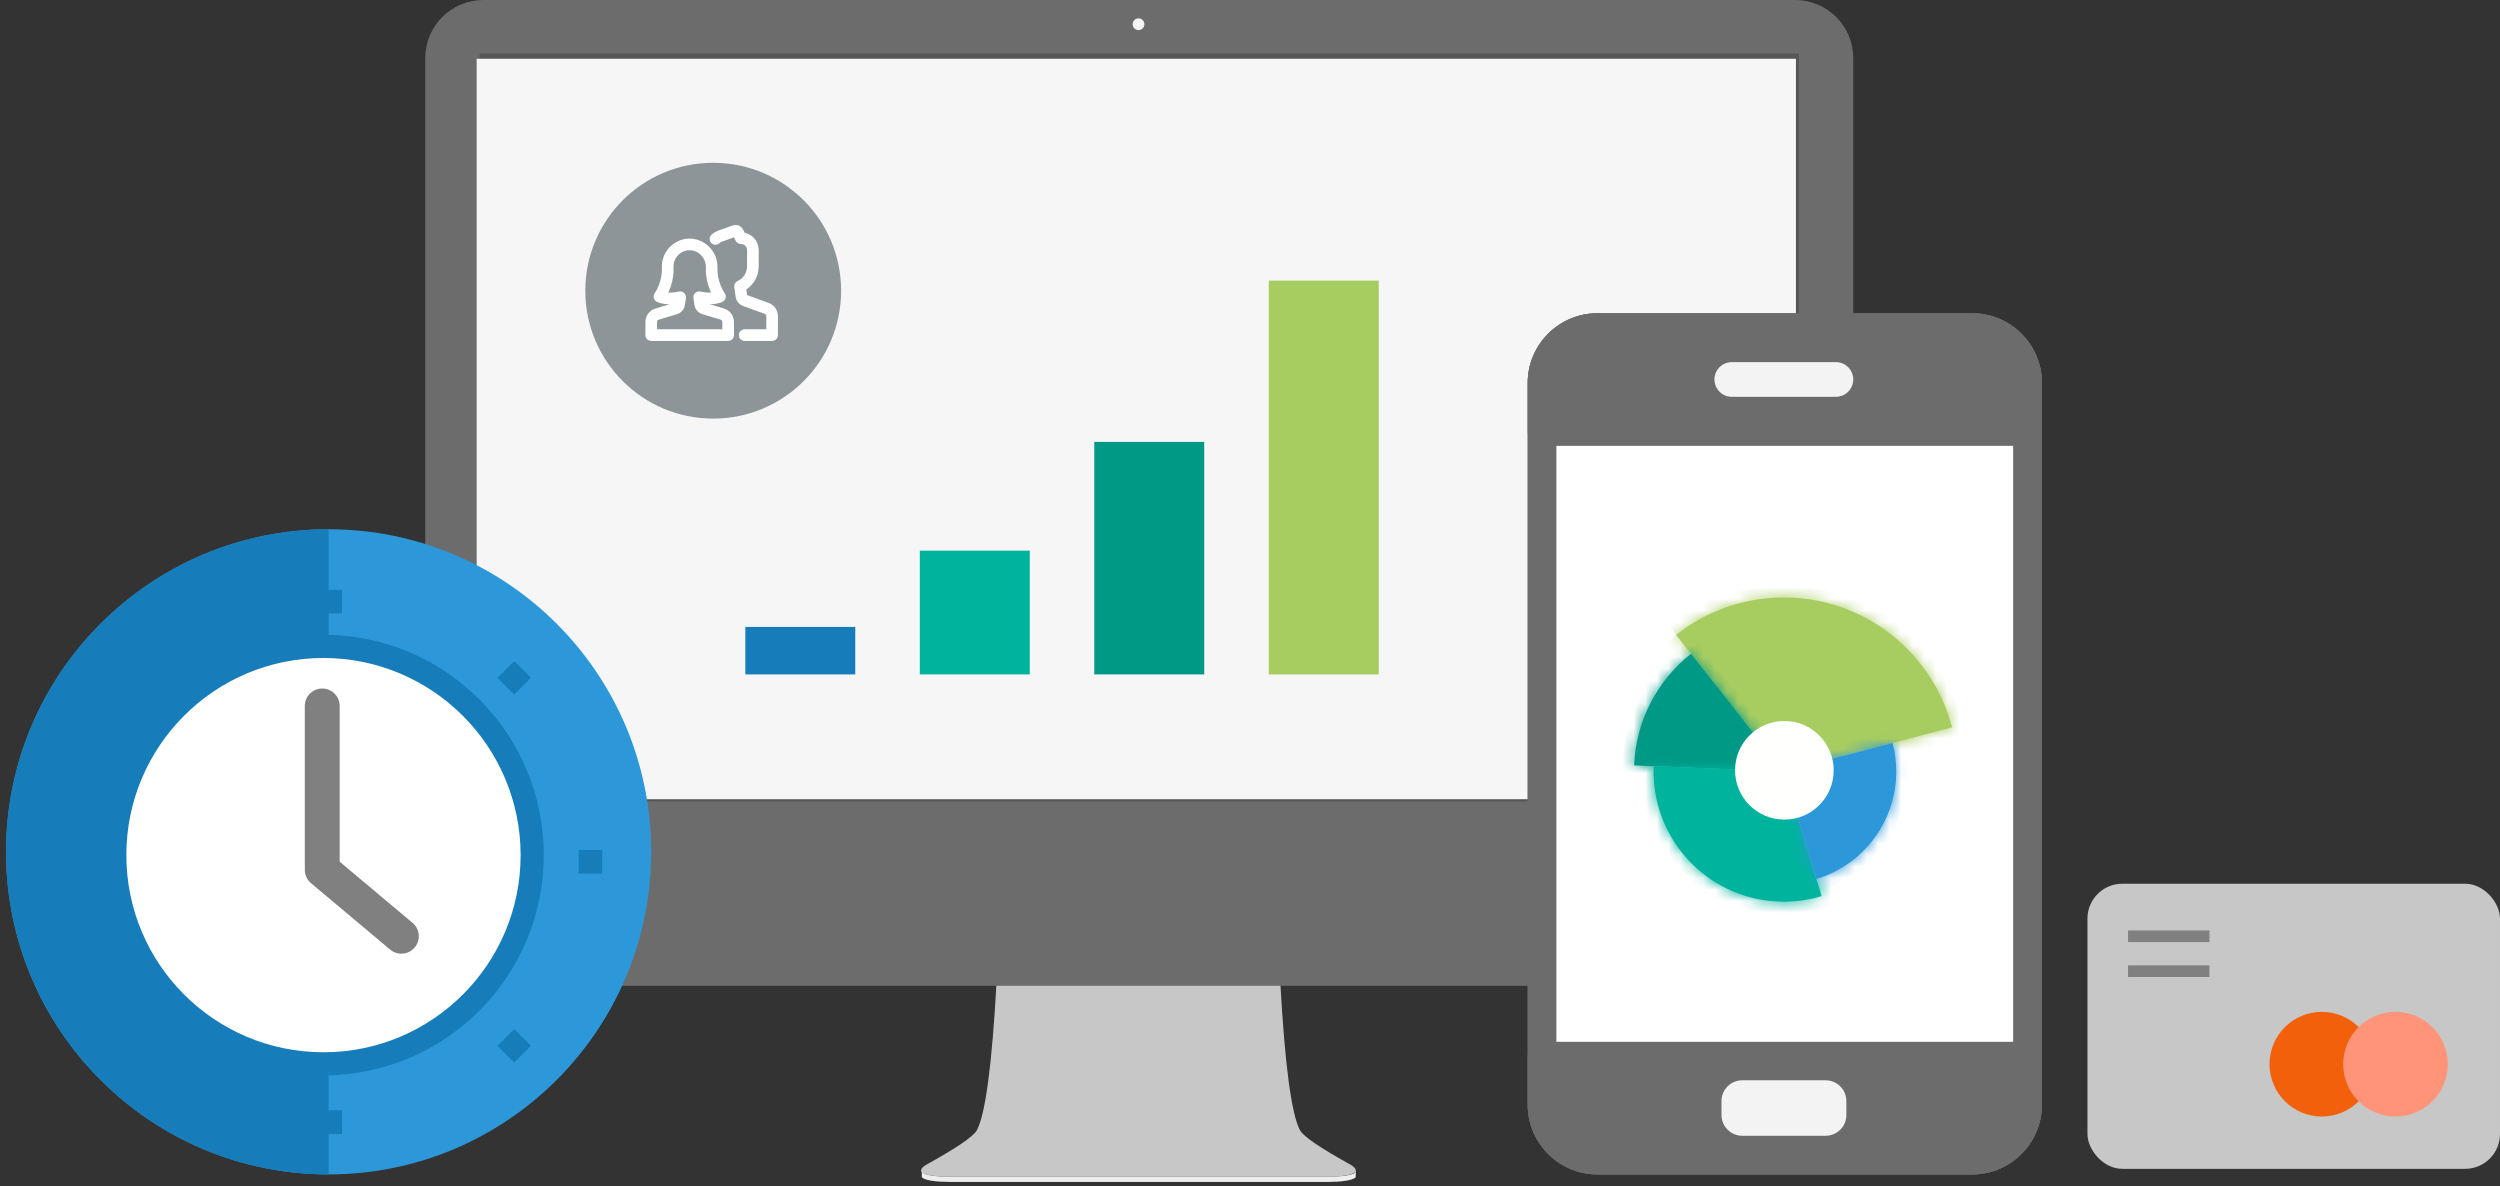 <svg width="215" height="102" viewBox="0 0 215 102" fill="none" xmlns="http://www.w3.org/2000/svg">
<rect x="0" y="0" width="215" height="102" fill="#333333" stroke="none"/>
<path fill-rule="evenodd" clip-rule="evenodd" d="M110.104 84.462C110.498 91.601 111.067 95.854 111.81 97.222C112.138 97.769 113.599 98.758 116.193 100.19C117.335 100.914 115.861 101.202 114.147 101.202H81.661C79.952 101.202 78.472 100.914 79.617 100.19C82.21 98.758 83.671 97.769 83.999 97.222C84.742 95.854 85.31 91.601 85.704 84.462H110.104Z" fill="#C7C7C7"/>
<path fill-rule="evenodd" clip-rule="evenodd" d="M114.211 101.645H81.66C80.551 101.645 79.538 101.523 79.276 101.241V100.634L79.39 100.886C79.763 101.106 80.673 101.202 81.66 101.202H114.211C115.197 101.202 116.107 101.106 116.481 100.886L116.594 100.634V101.241C116.332 101.523 115.324 101.644 114.211 101.645Z" fill="#EFEEEE"/>
<path d="M154.379 84.278H41.571C39.086 84.278 37.071 82.263 37.071 79.778V5C37.071 2.515 39.086 0.5 41.571 0.5H154.379C156.864 0.5 158.879 2.515 158.879 5V79.778C158.879 82.263 156.864 84.278 154.379 84.278Z" fill="#6C6C6C" stroke="#6C6C6C"/>
<path fill-rule="evenodd" clip-rule="evenodd" d="M154.703 4.612H41.245V68.921H154.703V4.612Z" fill="#565656"/>
<path fill-rule="evenodd" clip-rule="evenodd" d="M154.451 5.054H40.993V68.732H154.451V5.054Z" fill="#F6F6F6"/>
<path fill-rule="evenodd" clip-rule="evenodd" d="M97.912 2.59C98.191 2.59 98.417 2.364 98.417 2.085C98.417 1.806 98.191 1.579 97.912 1.579C97.632 1.579 97.406 1.806 97.406 2.085C97.406 2.364 97.632 2.59 97.912 2.59Z" fill="#F5F5F5"/>
<path fill-rule="evenodd" clip-rule="evenodd" d="M97.912 2.211C97.981 2.211 98.038 2.154 98.038 2.085C98.038 2.015 97.981 1.958 97.912 1.958C97.842 1.958 97.785 2.015 97.785 2.085C97.785 2.154 97.842 2.211 97.912 2.211Z" fill="white"/>
<path fill-rule="evenodd" clip-rule="evenodd" d="M64.099 58H73.553V53.915H64.099V58Z" fill="#167CBA"/>
<path fill-rule="evenodd" clip-rule="evenodd" d="M79.105 58H88.56V47.357H79.105V58Z" fill="#00B39D"/>
<path fill-rule="evenodd" clip-rule="evenodd" d="M94.108 58H103.564V38.003H94.108V58Z" fill="#009986"/>
<path fill-rule="evenodd" clip-rule="evenodd" d="M109.115 58H118.571V24.135H109.115V58Z" fill="#A7CC60"/>
<path d="M71.928 25C71.928 30.85 67.186 35.592 61.336 35.592C55.486 35.592 50.744 30.85 50.744 25C50.744 19.15 55.486 14.408 61.336 14.408C67.186 14.408 71.928 19.15 71.928 25Z" fill="#8E9598" stroke="#8E9598" stroke-width="0.816"/>
<path fill-rule="evenodd" clip-rule="evenodd" d="M60.216 26.156L60.131 25.563C61.282 25.825 61.913 25.51 61.913 25.51C61.5 24.872 61.256 24.14 61.204 23.383V22.975C61.217 21.963 60.447 21.112 59.439 21.024C58.917 20.989 58.404 21.172 58.022 21.53C57.639 21.887 57.423 22.387 57.423 22.91V23.383C57.37 24.14 57.126 24.872 56.714 25.51C56.714 25.51 57.344 25.825 58.495 25.563L58.411 26.156C58.385 26.338 58.256 26.488 58.08 26.542L56.51 27.012C56.21 27.102 56.005 27.378 56.005 27.691V28.818H62.621V27.691C62.621 27.378 62.416 27.102 62.116 27.012L60.548 26.542C60.371 26.489 60.242 26.338 60.216 26.156Z" stroke="white" stroke-linecap="round" stroke-linejoin="round"/>
<path d="M64.039 28.818H66.402V27.188C66.402 26.889 66.216 26.623 65.936 26.521L64.069 25.843C63.904 25.783 63.786 25.638 63.762 25.465L63.642 24.627C64.315 24.321 64.747 23.65 64.748 22.91V21.51C64.748 20.94 64.286 20.479 63.717 20.479L63.45 19.945C63.405 19.859 63.304 19.819 63.212 19.849L61.939 20.303C61.788 20.359 61.649 20.442 61.528 20.547" stroke="white" stroke-linecap="round" stroke-linejoin="round"/>
<path fill-rule="evenodd" clip-rule="evenodd" d="M174.388 90.835L132.614 90.835L132.615 37.124L174.388 37.124L174.388 90.835Z" fill="white"/>
<path fill-rule="evenodd" clip-rule="evenodd" d="M132.609 95V90.823H174.381L174.381 95C174.381 97.637 172.244 99.774 169.607 99.774H137.383C134.746 99.774 132.609 97.637 132.609 95V95Z" fill="#6C6C6C"/>
<path fill-rule="evenodd" clip-rule="evenodd" d="M169.606 101.002H137.382C134.073 101.002 131.381 98.309 131.381 95.001V32.94C131.381 29.631 134.073 26.939 137.382 26.939H169.606C172.915 26.939 175.608 29.631 175.608 32.94V95C175.608 98.309 172.915 101.002 169.606 101.002V101.002ZM137.381 29.393C135.425 29.393 133.834 30.984 133.834 32.94V95C133.834 96.956 135.425 98.547 137.381 98.547H169.605C171.561 98.547 173.152 96.955 173.152 95V32.94C173.152 30.983 171.561 29.393 169.605 29.393H137.381Z" fill="#6C6C6C"/>
<path fill-rule="evenodd" clip-rule="evenodd" d="M174.38 38.344H132.608C131.931 38.344 131.381 37.794 131.381 37.117V32.94C131.381 29.631 134.073 26.939 137.382 26.939H169.606C172.915 26.939 175.608 29.631 175.608 32.94V37.117C175.608 37.794 175.058 38.344 174.38 38.344V38.344ZM133.834 35.89H173.152V32.94C173.152 30.983 171.561 29.393 169.605 29.393H137.381C135.425 29.393 133.834 30.984 133.834 32.94V35.89Z" fill="#6C6C6C"/>
<path fill-rule="evenodd" clip-rule="evenodd" d="M169.606 101.003H137.382C134.073 101.003 131.381 98.311 131.381 95.002V90.825C131.381 90.147 131.931 89.597 132.608 89.597H174.38C175.058 89.597 175.608 90.147 175.608 90.825V95.002C175.608 98.311 172.915 101.003 169.606 101.003V101.003ZM133.834 92.052V95.002C133.834 96.958 135.425 98.549 137.381 98.549H169.605C171.561 98.549 173.152 96.958 173.152 95.002V92.052H133.834Z" fill="#6C6C6C"/>
<path fill-rule="evenodd" clip-rule="evenodd" d="M169.606 101.002H137.382C134.073 101.002 131.381 98.309 131.381 95.001V32.94C131.381 29.631 134.073 26.939 137.382 26.939H169.606C172.915 26.939 175.608 29.631 175.608 32.94V95C175.608 98.309 172.915 101.002 169.606 101.002V101.002ZM137.381 29.393C135.425 29.393 133.834 30.984 133.834 32.94V95C133.834 96.956 135.425 98.547 137.381 98.547H169.605C171.561 98.547 173.152 96.955 173.152 95V32.94C173.152 30.983 171.561 29.393 169.605 29.393H137.381Z" fill="#6C6C6C"/>
<path fill-rule="evenodd" clip-rule="evenodd" d="M174.294 32.931V37.107H132.522L132.522 32.931C132.522 30.294 134.66 28.157 137.297 28.157L169.521 28.157C172.157 28.157 174.294 30.294 174.294 32.931V32.931Z" fill="#6C6C6C"/>
<path fill-rule="evenodd" clip-rule="evenodd" d="M149.838 97.677H156.999C157.987 97.677 158.789 96.876 158.789 95.886V94.693C158.789 93.705 157.988 92.903 156.999 92.903H149.838C148.85 92.903 148.048 93.704 148.048 94.693L148.048 95.886C148.048 96.875 148.85 97.677 149.838 97.677V97.677Z" fill="#F3F3F3"/>
<path fill-rule="evenodd" clip-rule="evenodd" d="M148.936 34.126L157.887 34.126C158.711 34.126 159.379 33.458 159.379 32.634C159.379 31.81 158.711 31.142 157.887 31.142L148.936 31.142C148.112 31.142 147.443 31.81 147.443 32.634C147.444 33.458 148.112 34.126 148.936 34.126V34.126Z" fill="#F3F3F3"/>
<mask id="path-24-inside-1" fill="white">
<path fill-rule="evenodd" clip-rule="evenodd" d="M144.144 54.599L153.409 66.344L167.884 62.552C166.205 56.126 160.361 51.384 153.409 51.384C149.91 51.384 146.692 52.586 144.144 54.599"/>
</mask>
<path fill-rule="evenodd" clip-rule="evenodd" d="M144.144 54.599L153.409 66.344L167.884 62.552C166.205 56.126 160.361 51.384 153.409 51.384C149.91 51.384 146.692 52.586 144.144 54.599" fill="#A7CC60"/>
<path d="M153.409 66.344L152.624 66.963L153.03 67.477L153.663 67.311L153.409 66.344ZM167.884 62.552L168.137 63.52L169.104 63.266L168.851 62.3L167.884 62.552ZM143.358 55.218L152.624 66.963L154.195 65.724L144.929 53.979L143.358 55.218ZM153.663 67.311L168.137 63.52L167.631 61.585L153.156 65.376L153.663 67.311ZM168.851 62.3C167.061 55.444 160.828 50.384 153.409 50.384V52.384C159.895 52.384 165.35 56.808 166.916 62.805L168.851 62.3ZM153.409 50.384C149.677 50.384 146.242 51.666 143.524 53.814L144.763 55.383C147.141 53.505 150.143 52.384 153.409 52.384V50.384Z" fill="#A7CC60" mask="url(#path-24-inside-1)"/>
<mask id="path-26-inside-2" fill="white">
<path fill-rule="evenodd" clip-rule="evenodd" d="M153.41 66.344L145.429 56.227C142.567 58.488 140.688 61.934 140.534 65.825L153.41 66.344"/>
</mask>
<path fill-rule="evenodd" clip-rule="evenodd" d="M153.41 66.344L145.429 56.227C142.567 58.488 140.688 61.934 140.534 65.825L153.41 66.344" fill="#009986"/>
<path d="M145.429 56.227L146.214 55.608L145.594 54.822L144.809 55.442L145.429 56.227ZM140.534 65.825L139.535 65.786L139.495 66.784L140.494 66.824L140.534 65.825ZM154.195 65.724L146.214 55.608L144.644 56.846L152.625 66.963L154.195 65.724ZM144.809 55.442C141.728 57.877 139.701 61.59 139.535 65.786L141.533 65.865C141.675 62.277 143.407 59.099 146.049 57.012L144.809 55.442ZM140.494 66.824L153.369 67.343L153.45 65.344L140.574 64.826L140.494 66.824Z" fill="#009986" mask="url(#path-26-inside-2)"/>
<mask id="path-28-inside-3" fill="white">
<path fill-rule="evenodd" clip-rule="evenodd" d="M153.409 66.344L142.219 65.893C142.213 66.043 142.208 66.192 142.208 66.344C142.208 72.53 147.223 77.545 153.409 77.545C154.541 77.545 155.633 77.375 156.663 77.063L153.409 66.344"/>
</mask>
<path fill-rule="evenodd" clip-rule="evenodd" d="M153.409 66.344L142.219 65.893C142.213 66.043 142.208 66.192 142.208 66.344C142.208 72.53 147.223 77.545 153.409 77.545C154.541 77.545 155.633 77.375 156.663 77.063L153.409 66.344" fill="#00B39D"/>
<path d="M142.219 65.893L142.26 64.894L141.26 64.854L141.22 65.853L142.219 65.893ZM156.663 77.063L156.954 78.02L157.911 77.729L157.62 76.772L156.663 77.063ZM153.449 65.344L142.26 64.894L142.179 66.892L153.369 67.343L153.449 65.344ZM141.22 65.853C141.214 66.003 141.208 66.171 141.208 66.344H143.208C143.208 66.215 143.213 66.082 143.219 65.933L141.22 65.853ZM141.208 66.344C141.208 73.082 146.671 78.545 153.409 78.545V76.545C147.775 76.545 143.208 71.977 143.208 66.344H141.208ZM153.409 78.545C154.642 78.545 155.831 78.36 156.954 78.02L156.373 76.106C155.435 76.39 154.441 76.545 153.409 76.545V78.545ZM157.62 76.772L154.366 66.053L152.452 66.634L155.707 77.353L157.62 76.772Z" fill="#00B39D" mask="url(#path-28-inside-3)"/>
<mask id="path-30-inside-4" fill="white">
<path fill-rule="evenodd" clip-rule="evenodd" d="M163.076 66.344C163.076 65.497 162.966 64.676 162.762 63.894L153.409 66.344L156.218 75.595C160.187 74.391 163.076 70.705 163.076 66.344"/>
</mask>
<path fill-rule="evenodd" clip-rule="evenodd" d="M163.076 66.344C163.076 65.497 162.966 64.676 162.762 63.894L153.409 66.344L156.218 75.595C160.187 74.391 163.076 70.705 163.076 66.344" fill="#2D98D9"/>
<path d="M162.762 63.894L163.73 63.641L163.477 62.673L162.509 62.926L162.762 63.894ZM153.409 66.344L153.156 65.376L152.15 65.639L152.452 66.634L153.409 66.344ZM156.218 75.595L155.261 75.885L155.551 76.842L156.508 76.552L156.218 75.595ZM164.076 66.344C164.076 65.41 163.955 64.505 163.73 63.641L161.794 64.146C161.978 64.848 162.076 65.584 162.076 66.344H164.076ZM162.509 62.926L153.156 65.376L153.663 67.311L163.015 64.861L162.509 62.926ZM152.452 66.634L155.261 75.885L157.175 75.304L154.366 66.053L152.452 66.634ZM156.508 76.552C160.886 75.224 164.076 71.158 164.076 66.344H162.076C162.076 70.252 159.487 73.558 155.928 74.638L156.508 76.552Z" fill="#2D98D9" mask="url(#path-30-inside-4)"/>
<path fill-rule="evenodd" clip-rule="evenodd" d="M153.456 70.487C151.113 70.487 149.214 68.588 149.214 66.246C149.214 63.903 151.113 62.004 153.456 62.004C155.798 62.004 157.697 63.903 157.697 66.246C157.697 68.588 155.798 70.487 153.456 70.487Z" fill="#FFFFFE"/>
<path d="M1.018 73.258C1.018 58.212 13.214 46.016 28.259 46.016C43.304 46.016 55.501 58.212 55.501 73.258C55.501 88.303 43.304 100.5 28.259 100.5C13.214 100.5 1.018 88.303 1.018 73.258Z" fill="#2D98D9" stroke="#2D98D9"/>
<path fill-rule="evenodd" clip-rule="evenodd" d="M0.518 73.258C0.518 88.579 12.938 101 28.259 101V45.516C12.938 45.516 0.518 57.936 0.518 73.258V73.258Z" fill="#167CBA"/>
<path fill-rule="evenodd" clip-rule="evenodd" d="M27.381 50.723H29.415V52.757H27.381V50.723Z" fill="#167CBA"/>
<path fill-rule="evenodd" clip-rule="evenodd" d="M11.135 58.294L12.574 56.856L14.012 58.294L12.574 59.733L11.135 58.294Z" fill="#167CBA"/>
<path fill-rule="evenodd" clip-rule="evenodd" d="M5.002 73.102H7.036V75.136H5.002V73.102Z" fill="#167CBA"/>
<path fill-rule="evenodd" clip-rule="evenodd" d="M11.136 89.945L12.574 88.506L14.013 89.945L12.574 91.383L11.136 89.945Z" fill="#167CBA"/>
<path fill-rule="evenodd" clip-rule="evenodd" d="M27.381 95.481H29.415V97.516H27.381V95.481Z" fill="#167CBA"/>
<path fill-rule="evenodd" clip-rule="evenodd" d="M42.784 89.943L44.223 88.504L45.662 89.943L44.223 91.382L42.784 89.943Z" fill="#167CBA"/>
<path fill-rule="evenodd" clip-rule="evenodd" d="M49.761 73.102H51.795V75.136H49.761V73.102Z" fill="#167CBA"/>
<path fill-rule="evenodd" clip-rule="evenodd" d="M42.785 58.295L44.224 56.857L45.663 58.295L44.224 59.734L42.785 58.295Z" fill="#167CBA"/>
<path fill-rule="evenodd" clip-rule="evenodd" d="M45.771 73.541C45.771 83.455 37.733 91.492 27.82 91.492C17.905 91.492 9.868 83.455 9.868 73.541C9.868 63.627 17.905 55.59 27.82 55.59C37.733 55.59 45.771 63.627 45.771 73.541V73.541Z" fill="white"/>
<path fill-rule="evenodd" clip-rule="evenodd" d="M27.82 92.49C17.354 92.49 8.871 84.006 8.871 73.541C8.871 63.076 17.354 54.592 27.82 54.592C38.285 54.592 46.768 63.076 46.768 73.541C46.757 84.001 38.28 92.478 27.82 92.49V92.49ZM27.82 56.587C18.457 56.587 10.866 64.178 10.866 73.541C10.866 82.904 18.457 90.495 27.82 90.495C37.184 90.495 44.774 82.904 44.774 73.541C44.764 64.182 37.179 56.597 27.82 56.587V56.587Z" fill="#167CBA"/>
<path d="M27.712 60.712V74.433" stroke="#808080" stroke-width="3" stroke-linecap="round"/>
<path d="M27.712 74.805L34.517 80.516" stroke="#808080" stroke-width="3" stroke-linecap="round"/>
<rect x="179.521" y="76" width="35.479" height="24.52" rx="3" fill="#C7C7C7"/>
<path d="M183.012 80.521H190.012" stroke="#808080"/>
<path d="M183.012 83.521H190.012" stroke="#808080"/>
<path fill-rule="evenodd" clip-rule="evenodd" d="M195.679 91.521C195.679 89.312 197.47 87.521 199.679 87.521C201.888 87.521 203.679 89.312 203.679 91.521C203.679 93.73 201.888 95.521 199.679 95.521C197.47 95.521 195.679 93.73 195.679 91.521Z" fill="#F3600B" stroke="#F3600B"/>
<path fill-rule="evenodd" clip-rule="evenodd" d="M202.012 91.521C202.012 89.312 203.803 87.521 206.012 87.521C208.221 87.521 210.012 89.312 210.012 91.521C210.012 93.73 208.221 95.521 206.012 95.521C203.803 95.521 202.012 93.73 202.012 91.521Z" fill="#FF9478" stroke="#FF9478"/>
</svg>
